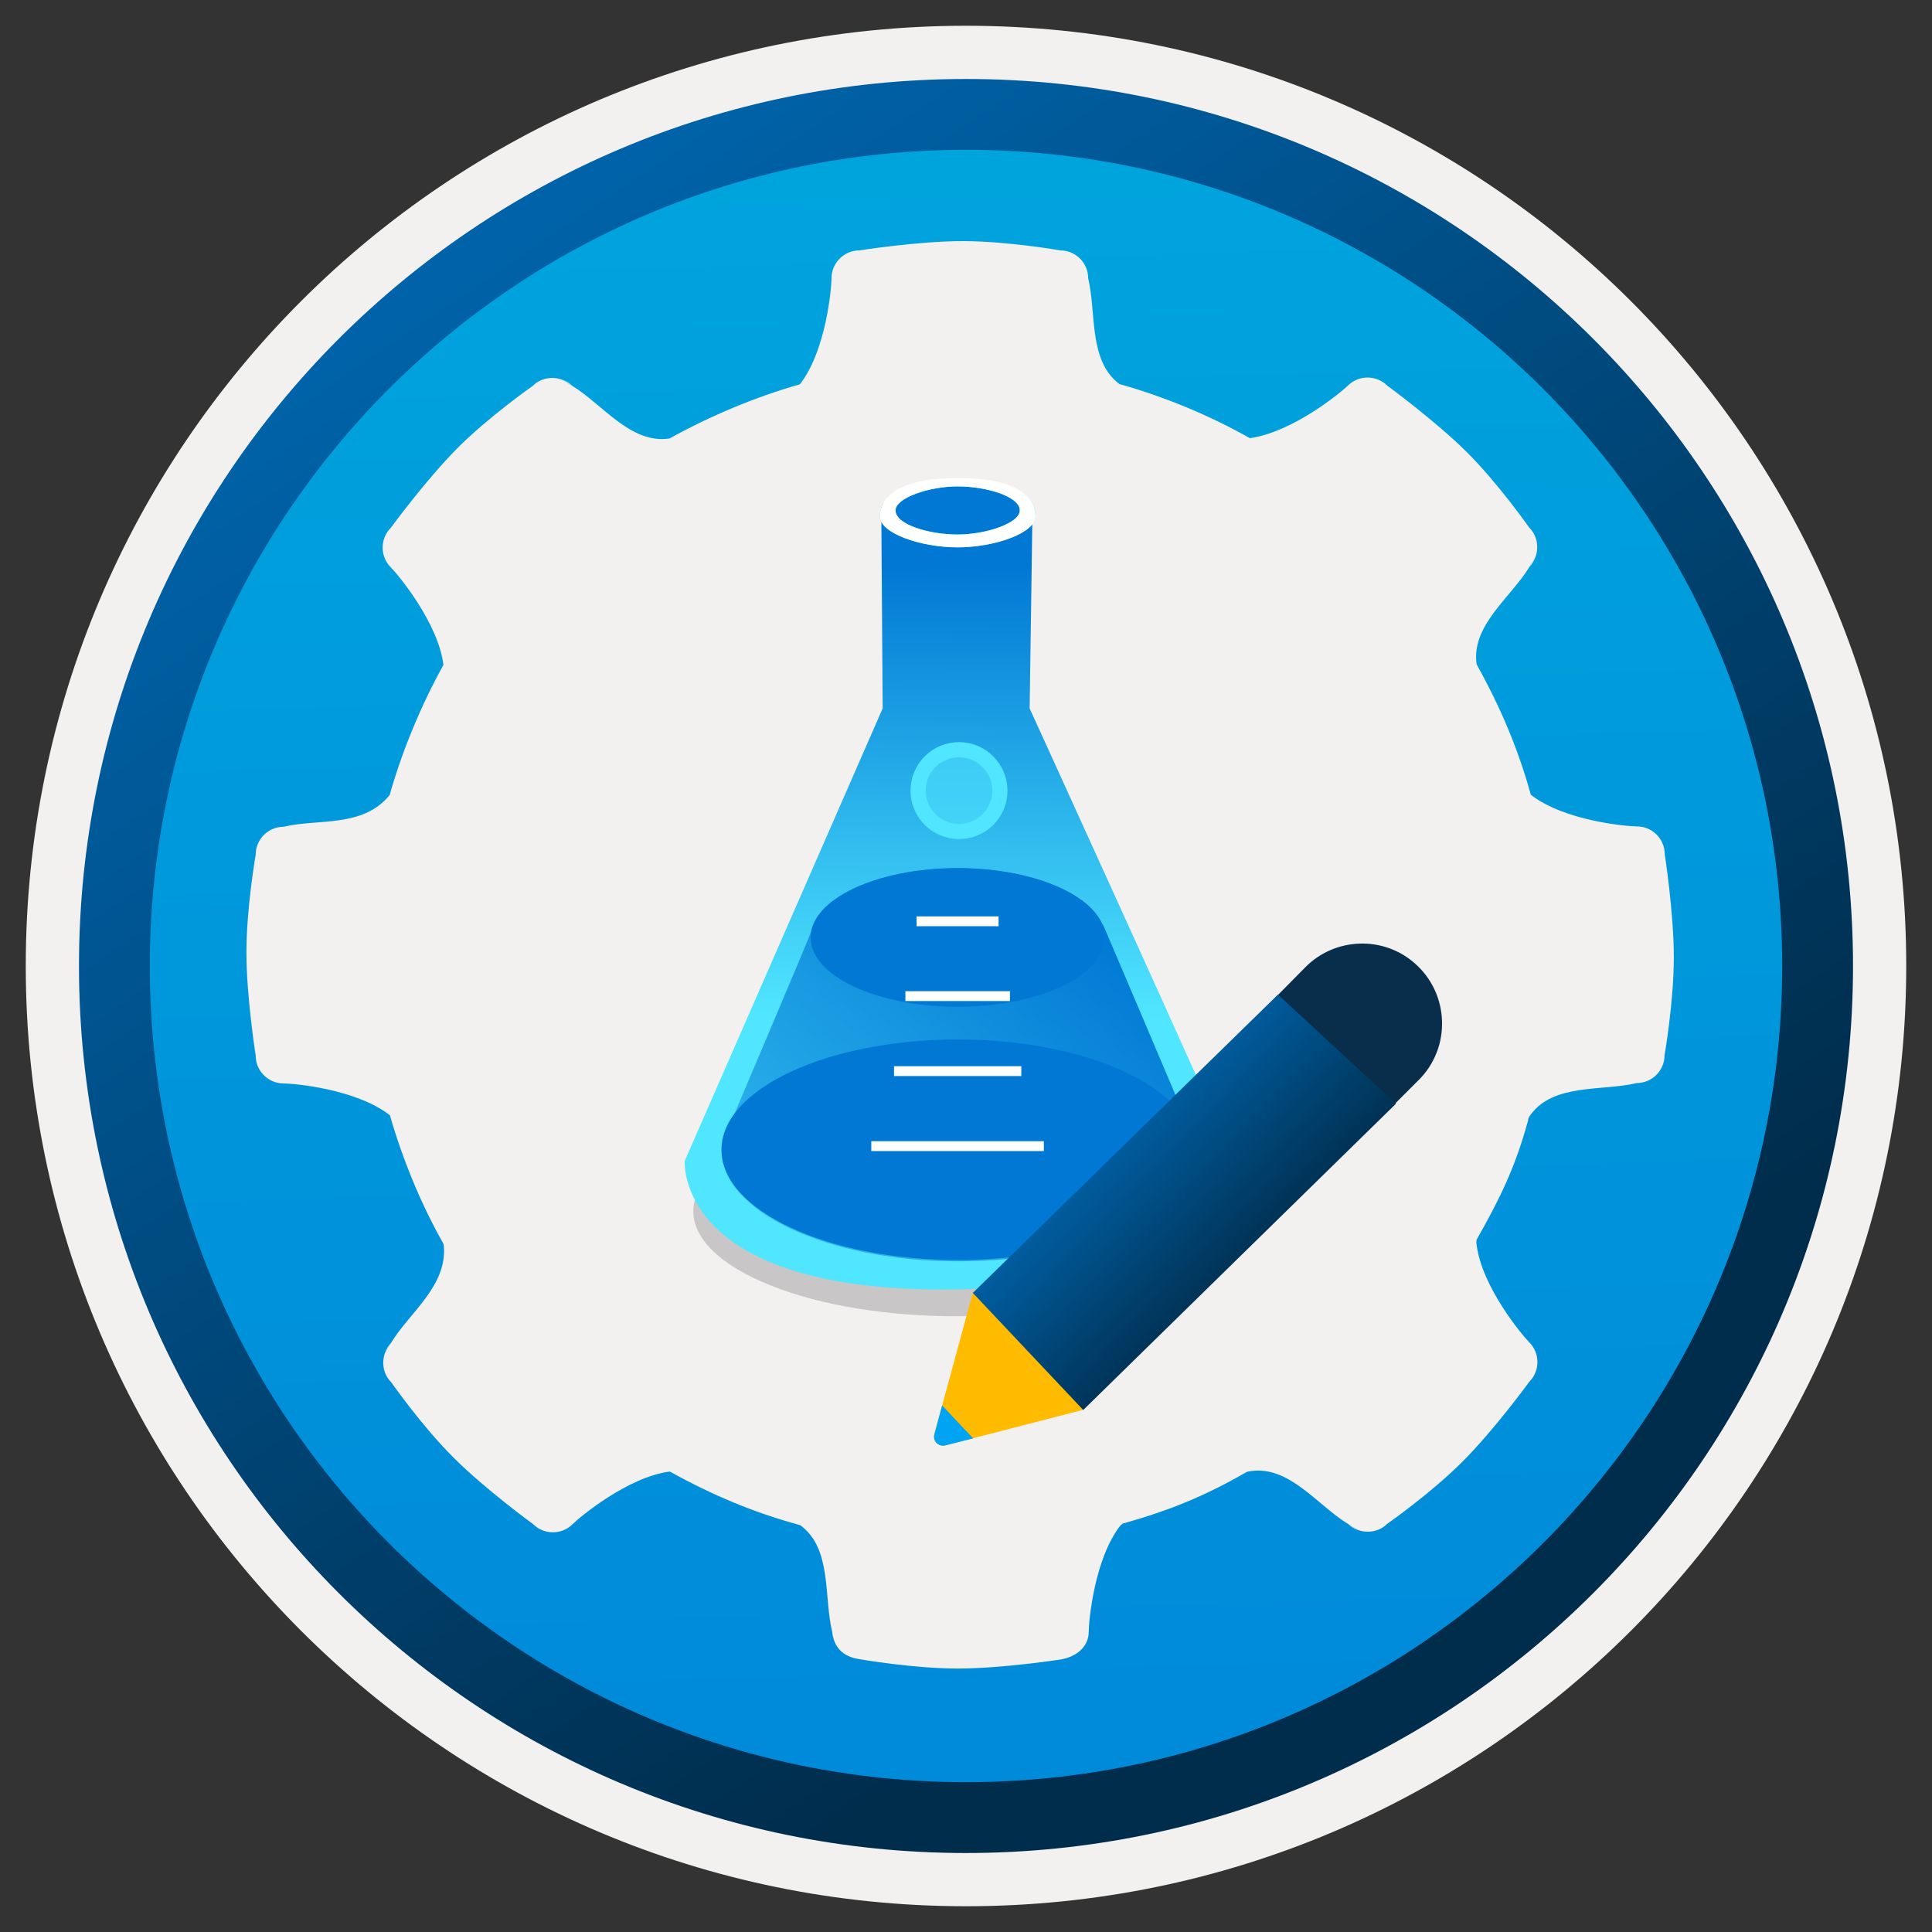 <svg width="102" height="102" viewBox="0 0 102 102" fill="none" xmlns="http://www.w3.org/2000/svg">
<rect x="0" y="0" width="102" height="102" fill="#333333" stroke="none"/>
<path d="M51 97.81C25.15 97.81 4.19 76.86 4.19 51C4.19 25.14 25.15 4.19 51 4.19C76.85 4.19 97.81 25.15 97.81 51C97.81 76.85 76.85 97.81 51 97.81Z" fill="url(#paint0_linear)"/>
<path fill-rule="evenodd" clip-rule="evenodd" d="M96.9 51C96.9 76.35 76.35 96.9 51 96.9C25.65 96.9 5.1 76.35 5.1 51C5.1 25.65 25.65 5.1 51 5.1C76.35 5.1 96.9 25.65 96.9 51ZM51 1.36C78.42 1.36 100.64 23.58 100.64 51C100.64 78.42 78.41 100.64 51 100.64C23.58 100.64 1.36 78.41 1.36 51C1.36 23.58 23.58 1.36 51 1.36Z" fill="#F2F1F0"/>
<path fill-rule="evenodd" clip-rule="evenodd" d="M94.09 51C94.09 74.8 74.8 94.09 51 94.09C27.2 94.09 7.91 74.8 7.91 51C7.91 27.2 27.2 7.91 51 7.91C74.8 7.91 94.09 27.2 94.09 51ZM51 4.17C76.86 4.17 97.83 25.14 97.83 51C97.83 76.86 76.86 97.83 51 97.83C25.14 97.83 4.17 76.86 4.17 51C4.17 25.14 25.13 4.17 51 4.17Z" fill="url(#paint1_linear)"/>
<path d="M87.89 45.1C87.89 44.29 87.23 43.63 86.42 43.63C85.89 43.63 82.59 43.34 80.82 41.96C80.82 41.96 80.83 41.94 80.82 41.96C80.15 39.52 79.17 37.24 77.96 35.08C77.65 33.03 79.77 31.54 80.74 29.94C80.91 29.66 81.01 29.5 81.07 29.39C81.25 28.87 81.15 28.27 80.74 27.86C80.74 27.86 79.11 25.53 77.44 23.87C75.77 22.21 73.24 20.36 73.24 20.36C72.67 19.79 71.73 19.79 71.16 20.36C70.78 20.73 68.27 22.8 66.01 23.13C65.98 23.13 65.98 23.13 65.98 23.13C63.88 21.94 61.52 20.96 59.15 20.29H59.12C57.45 19.06 57.89 16.51 57.45 14.69C57.45 13.88 56.79 13.22 55.98 13.22C55.98 13.22 53.18 12.73 50.82 12.73C48.46 12.73 45.37 13.22 45.37 13.22C44.56 13.22 43.9 13.88 43.9 14.69C43.9 15.22 43.61 18.52 42.23 20.29C39.89 20.95 37.43 21.99 35.35 23.15C33.3 23.46 31.81 21.34 30.21 20.37C29.93 20.2 29.77 20.1 29.66 20.04C29.14 19.86 28.54 19.96 28.13 20.37C28.13 20.37 25.8 22 24.14 23.67C22.48 25.34 20.63 27.87 20.63 27.87C20.06 28.44 20.06 29.38 20.63 29.95C21 30.32 23.13 32.87 23.41 35.09V35.11C22.25 37.19 21.23 39.64 20.57 41.98C20.57 41.98 20.6 41.94 20.57 41.98C19.14 43.72 16.79 43.21 14.97 43.65C14.16 43.65 13.5 44.31 13.5 45.12C13.5 45.12 13.01 47.92 13.01 50.28C13.01 52.64 13.5 55.73 13.5 55.73C13.5 56.54 14.16 57.2 14.97 57.2C15.5 57.2 18.8 57.49 20.57 58.87C20.61 58.85 20.59 58.9 20.59 58.9C21.27 61.25 22.24 63.6 23.42 65.68C23.4 65.71 23.42 65.68 23.43 65.75C23.63 67.89 21.62 69.29 20.65 70.89C20.48 71.17 20.38 71.33 20.32 71.44C20.14 71.96 20.24 72.56 20.65 72.97C20.65 72.97 22.28 75.3 23.95 76.96C25.62 78.63 28.15 80.47 28.15 80.47C28.72 81.04 29.66 81.04 30.23 80.47C30.6 80.1 33.15 77.97 35.37 77.69C35.37 77.69 35.36 77.7 35.4 77.71C37.54 78.9 39.75 79.84 42.17 80.5C42.19 80.51 42.26 80.53 42.26 80.53C43.93 81.76 43.49 84.31 43.93 86.13C44.02 86.95 44.47 87.47 45.4 87.6C45.4 87.6 48.2 88.09 50.56 88.09C52.92 88.09 56.01 87.61 56.01 87.61C56.82 87.47 57.48 86.95 57.48 86.14C57.48 85.61 57.77 82.31 59.15 80.54C59.15 80.54 59.21 80.49 59.27 80.44C61.73 79.75 63.6 78.99 65.77 77.74C65.88 77.7 65.76 77.71 66.02 77.67C68.07 77.36 69.56 79.48 71.16 80.45C71.44 80.62 71.6 80.72 71.71 80.78C72.23 80.96 72.83 80.86 73.24 80.45C73.24 80.45 75.57 78.82 77.23 77.15C78.9 75.48 80.74 72.95 80.74 72.95C81.31 72.38 81.31 71.44 80.74 70.87C80.37 70.5 78.24 67.95 77.96 65.73C77.93 65.5 77.95 65.47 77.98 65.41C79.22 63.22 80 61.62 80.68 59.14C80.68 59.14 80.65 59.06 80.81 58.85C82.04 57.18 84.59 57.62 86.41 57.18C87.22 57.18 87.88 56.52 87.88 55.71C87.88 55.71 88.37 52.91 88.37 50.55C88.37 48.19 87.89 45.1 87.89 45.1Z" fill="#F2F1F0"/>
<path d="M71.74 80.8C71.73 80.8 71.73 80.79 71.72 80.79C71.73 80.79 71.74 80.8 71.74 80.8Z" fill="#F2F1F0"/>
<path d="M71.72 80.79C71.51 80.66 71.17 80.46 71.17 80.46C71.33 80.61 71.52 80.72 71.72 80.79Z" fill="#F2F1F0"/>
<path d="M71.74 80.8C71.93 80.91 71.89 80.89 71.74 80.8V80.8Z" fill="#F2F1F0"/>
<path d="M29.67 20.04C29.88 20.17 30.22 20.37 30.22 20.37C30.06 20.22 29.87 20.11 29.67 20.04Z" fill="#F2F1F0"/>
<path d="M29.65 20.03C29.66 20.03 29.66 20.04 29.67 20.04C29.66 20.04 29.65 20.03 29.65 20.03Z" fill="#F2F1F0"/>
<path d="M29.65 20.03C29.46 19.92 29.5 19.94 29.65 20.03V20.03Z" fill="#F2F1F0"/>
<path d="M20.31 71.46C20.2 71.65 20.22 71.61 20.31 71.46V71.46Z" fill="#F2F1F0"/>
<path d="M20.31 71.46C20.31 71.45 20.32 71.45 20.32 71.44C20.32 71.45 20.31 71.46 20.31 71.46Z" fill="#F2F1F0"/>
<path d="M20.32 71.44C20.45 71.23 20.65 70.89 20.65 70.89C20.5 71.05 20.39 71.24 20.32 71.44Z" fill="#F2F1F0"/>
<path d="M81.07 29.39C80.94 29.6 80.74 29.94 80.74 29.94C80.89 29.78 81 29.59 81.07 29.39Z" fill="#F2F1F0"/>
<path d="M81.08 29.37C81.08 29.38 81.07 29.38 81.07 29.39C81.07 29.38 81.08 29.37 81.08 29.37Z" fill="#F2F1F0"/>
<path d="M81.08 29.37C81.19 29.18 81.17 29.22 81.08 29.37V29.37Z" fill="#F2F1F0"/>
<path opacity="0.2" d="M60.19 60.11C65.64 62.27 65.64 65.71 60.26 67.87C54.89 70.03 46.08 70.03 40.7 67.87C35.25 65.71 35.25 62.2 40.63 60.11C46 57.95 54.81 57.95 60.19 60.11Z" fill="#1F1D21"/>
<path d="M46.53 27.1L46.6 37.4L36.15 61.29C36.15 61.29 35.63 68.08 49.81 68.08C63.99 68.08 65.04 61.59 64.96 60.91C64.81 60.31 54.36 37.4 54.36 37.4L54.51 26.95C54.51 26.95 52.64 25.16 50.4 25.31C48.17 25.46 46.3 26.21 46.53 27.1Z" fill="url(#paint2_linear)"/>
<path d="M58.4 49.2C58.33 49.05 58.25 48.83 58.18 48.75C57.43 47.11 54.3 45.84 50.57 45.84C46.54 45.84 43.25 47.33 42.81 49.2C42.81 49.35 38.33 59.8 38.18 60.25C38.18 60.4 38.11 60.62 38.11 60.77C38.11 63.98 43.71 66.59 50.58 66.59C57.45 66.59 63.05 63.98 63.05 60.69C63.05 60.62 63.05 60.24 62.9 59.79C61.83 57.26 58.4 49.2 58.4 49.2Z" fill="url(#paint3_linear)"/>
<path d="M50.56 66.52C57.44 66.52 63.03 63.91 63.03 60.7C63.03 57.48 57.45 54.88 50.56 54.88C43.68 54.88 38.09 57.49 38.09 60.7C38.09 63.91 43.67 66.52 50.56 66.52Z" fill="#0078D4"/>
<path d="M50.56 53.15C54.85 53.15 58.32 51.51 58.32 49.49C58.32 47.47 54.84 45.83 50.56 45.83C46.28 45.83 42.8 47.47 42.8 49.49C42.79 51.52 46.27 53.15 50.56 53.15Z" fill="#0078D4"/>
<path d="M50.56 25.31C47.72 25.31 46.45 26.28 46.45 27.25C46.45 28.15 48.61 28.89 50.56 28.89C52.5 28.89 54.67 28.14 54.67 27.25C54.67 26.36 53.92 25.31 50.56 25.31ZM50.56 28.22C49.07 28.22 47.28 27.7 47.28 26.95C47.28 26.28 49.07 25.68 50.56 25.68C52.05 25.68 53.84 26.2 53.84 26.95C53.84 27.62 52.05 28.22 50.56 28.22Z" fill="#50E6FF"/>
<path d="M50.56 25.24C47.28 25.24 46.45 26.36 46.45 27.26C46.45 28.16 48.61 28.9 50.56 28.9C52.5 28.9 54.67 28.15 54.67 27.26C54.67 26.37 53.92 25.24 50.56 25.24ZM50.56 28.22C49.07 28.22 47.28 27.7 47.28 26.95C47.28 26.28 49.07 25.68 50.56 25.68C52.05 25.68 53.84 26.2 53.84 26.95C53.84 27.62 52.05 28.22 50.56 28.22Z" fill="white"/>
<path d="M55.11 60.25H46V60.77H55.11V60.25Z" fill="white"/>
<path d="M52.72 48.38H48.39V48.9H52.72V48.38Z" fill="white"/>
<path d="M53.32 52.33H47.8V52.85H53.32V52.33Z" fill="white"/>
<path d="M53.92 56.29H47.2V56.81H53.92V56.29Z" fill="white"/>
<path opacity="0.6" d="M50.63 43.9C51.83 43.9 52.79 42.93 52.79 41.74C52.79 40.55 51.82 39.58 50.63 39.58C49.44 39.58 48.47 40.55 48.47 41.74C48.47 42.93 49.44 43.9 50.63 43.9Z" fill="#50E6FF"/>
<path d="M50.63 43.9C51.83 43.9 52.79 42.93 52.79 41.74C52.79 40.55 51.82 39.58 50.63 39.58C49.44 39.58 48.47 40.55 48.47 41.74C48.47 42.93 49.44 43.9 50.63 43.9Z" stroke="#50E6FF" stroke-width="0.8" stroke-linejoin="round"/>
<path d="M51.35 68.28C51.35 68.28 65.11 56.89 66.77 58.33C68.64 59.93 57.19 74.43 57.19 74.43L49.91 76.31C49.55 76.4 49.23 76.08 49.33 75.72L51.35 68.28Z" fill="#FFBB00"/>
<path d="M61.78 58.29L68.94 51.04C70.5 49.49 73.01 49.4 74.66 50.83C76.53 52.43 76.64 55.31 74.88 57.04L73.44 58.48L61.78 58.29Z" fill="#092E4C"/>
<path d="M51.36 68.26L67.47 52.51L73.7 58.27L57.19 74.44L51.36 68.26Z" fill="url(#paint4_linear)"/>
<path d="M51.38 75.94L49.91 76.31C49.55 76.4 49.23 76.08 49.33 75.72L49.74 74.2L51.38 75.94Z" fill="#00A4F3"/>
<defs>
<linearGradient id="paint0_linear" x1="49.23" y1="-13.79" x2="53.212" y2="131.98" gradientUnits="userSpaceOnUse">
<stop stop-color="#00ABDE"/>
<stop offset="1" stop-color="#007ED8"/>
</linearGradient>
<linearGradient id="paint1_linear" x1="2.433" y1="-20.625" x2="97.961" y2="120.257" gradientUnits="userSpaceOnUse">
<stop stop-color="#007ED8"/>
<stop offset="0.707" stop-color="#002D4C"/>
</linearGradient>
<linearGradient id="paint2_linear" x1="50.794" y1="28.995" x2="50.481" y2="71.577" gradientUnits="userSpaceOnUse">
<stop offset="0.018" stop-color="#0078D4"/>
<stop offset="0.581" stop-color="#50E6FF"/>
</linearGradient>
<linearGradient id="paint3_linear" x1="58.789" y1="48.419" x2="41.945" y2="68.236" gradientUnits="userSpaceOnUse">
<stop offset="0.018" stop-color="#0078D4"/>
<stop offset="0.861" stop-color="#2BB2EB"/>
<stop offset="1" stop-color="#3FCEF6"/>
</linearGradient>
<linearGradient id="paint4_linear" x1="54.196" y1="55.474" x2="71.487" y2="72.198" gradientUnits="userSpaceOnUse">
<stop stop-color="#007ED8"/>
<stop offset="0.707" stop-color="#002D4C"/>
</linearGradient>
</defs>
</svg>
